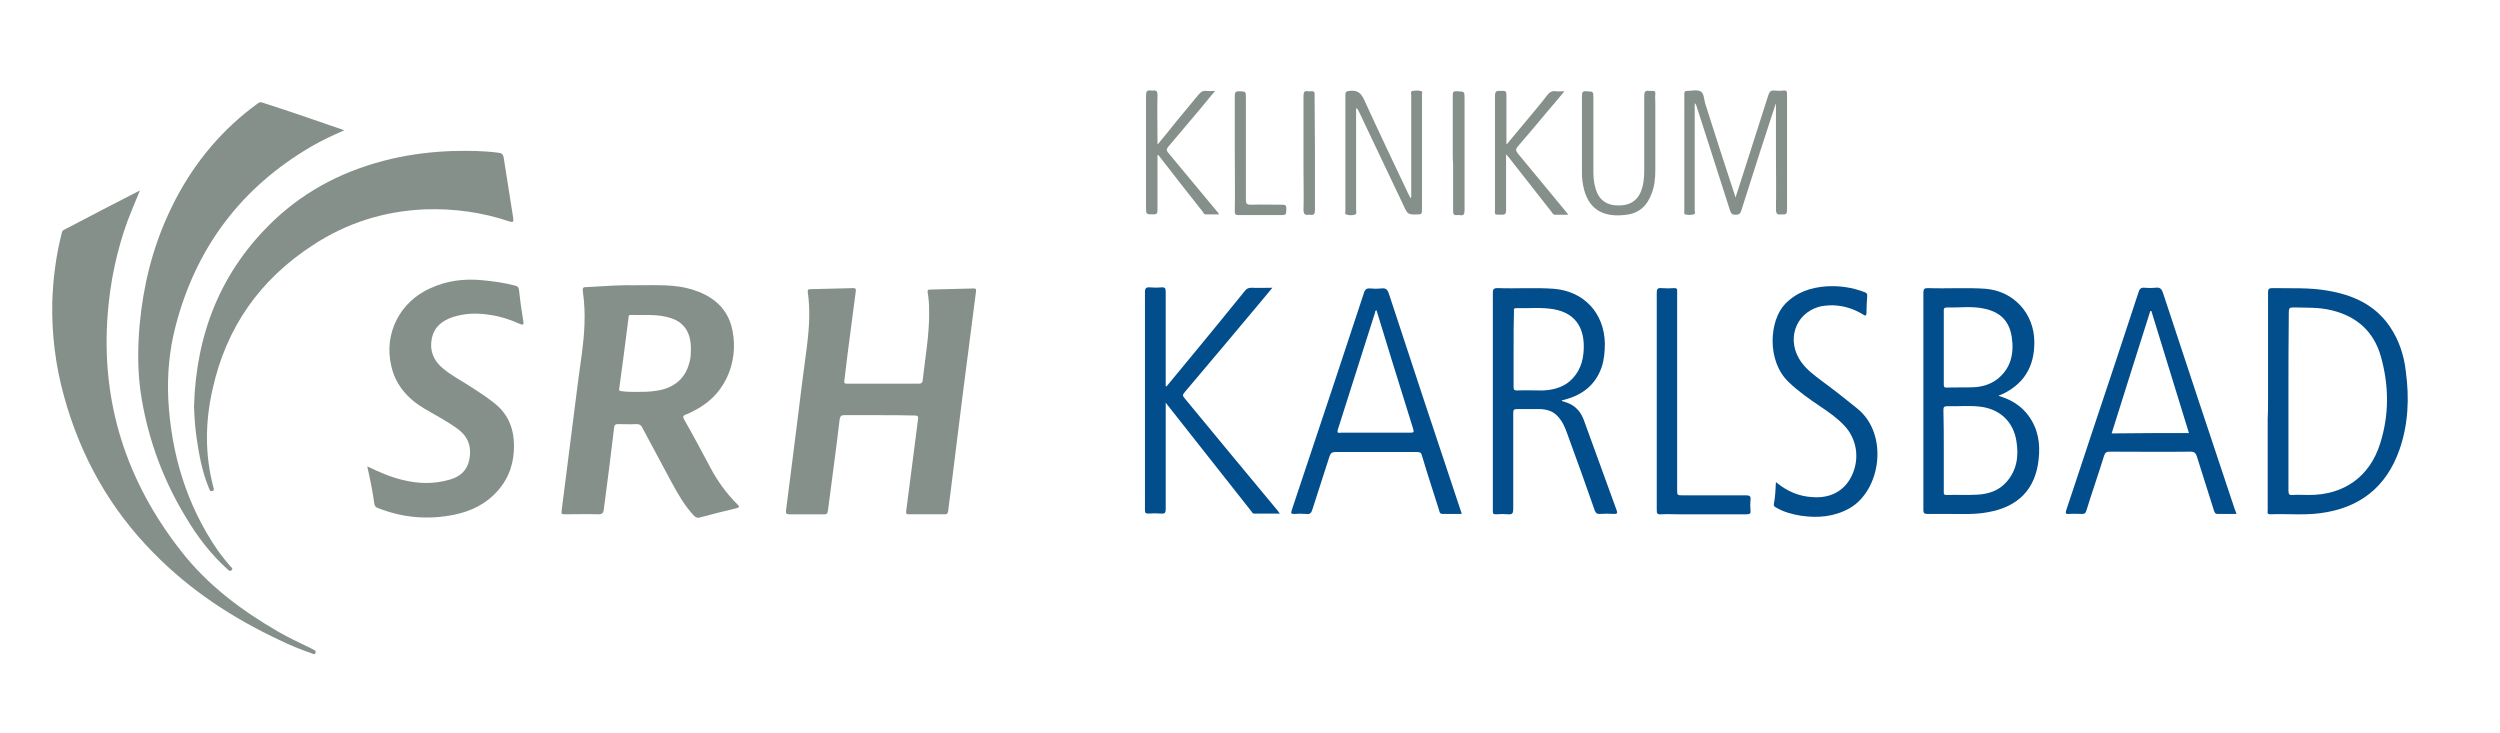 <?xml version="1.0" encoding="utf-8"?>
<svg xmlns="http://www.w3.org/2000/svg" xmlns:xlink="http://www.w3.org/1999/xlink" version="1.1" id="Layer_1" x="0px" y="0px" viewBox="0 0 697.9 204.9" style="enable-background:new 0 0 697.9 204.9;" xml:space="preserve" width="300" height="88">
<style type="text/css">
	.st0{fill:#85908A;}
	.st1{fill:#024D8B;}
</style>
<path class="st0" d="M176.9,79.7c6.5,0,11.4-0.3,16.2,1.2c5.2,1.6,9.3,4.6,10.9,10c2.3,8.2-0.4,18.7-10.1,23.7  c-0.8,0.4-1.6,0.9-2.5,1.2c-0.9,0.3-1,0.7-0.5,1.5c2.5,4.4,4.9,8.9,7.3,13.4c2,3.8,4.5,7.2,7.5,10.2c0.5,0.5,0.8,0.8-0.2,1.1  c-3.5,0.8-6.9,1.7-10.3,2.6c-0.6,0.2-1,0-1.5-0.4c-2.7-2.8-4.6-6.2-6.4-9.5c-2.7-5.1-5.5-10.2-8.2-15.3c-0.3-0.6-0.7-0.9-1.5-0.9  c-1.8,0.1-3.5,0-5.3,0c-0.6,0-0.9,0.2-1,0.8c-0.9,7.7-1.9,15.4-2.9,23c-0.1,1-0.4,1.4-1.5,1.4c-3.2-0.1-6.3,0-9.5,0  c-0.7,0-0.9-0.1-0.8-0.9c1.5-11.8,3-23.6,4.5-35.4c0.7-5.6,1.7-11.1,1.9-16.8c0.1-2.9,0-5.8-0.4-8.7c-0.2-1.6-0.2-1.7,1.4-1.7  C168.9,79.9,173.7,79.6,176.9,79.7z M177.4,109.5c1.8,0,3.7,0,5.5-0.3c4.8-0.6,8.1-3.2,9.3-7.5c0.3-1,0.5-2,0.5-3.1  c0.3-4.6-1.1-8.4-5.8-9.8c-3.6-1.1-7.3-0.7-11-0.8c-0.6,0-0.6,0.4-0.6,0.8c-0.8,6.6-1.7,13.2-2.6,19.8c-0.1,0.6,0.2,0.7,0.7,0.7  C174.8,109.5,176.1,109.5,177.4,109.5z"/>
<path class="st0" d="M245.3,116c-3.2,0-6.5,0-9.7,0c-0.8,0-1.1,0.2-1.3,1.1c-1,8.6-2.2,17.1-3.3,25.7c-0.1,0.7-0.3,0.9-1,0.9  c-3.3,0-6.6,0-9.8,0c-0.8,0-1-0.3-0.9-1c1-8.1,2.1-16.2,3.1-24.4c0.9-7.3,1.8-14.6,2.8-21.9c0.6-4.9,0.9-9.8,0.2-14.7  c-0.1-0.7,0.1-0.9,0.7-0.9c4-0.1,8-0.2,12-0.3c0.7,0,0.8,0.3,0.7,0.9c-0.8,5.9-1.5,11.7-2.3,17.6c-0.3,2.5-0.6,4.9-0.9,7.4  c-0.1,0.8,0.2,0.8,0.8,0.8c3.1,0,6.2,0,9.4,0c3.5,0,7,0,10.6,0c0.7,0,1-0.2,1.1-0.9c0.7-6.5,1.9-12.9,1.8-19.4  c0-1.7-0.1-3.4-0.4-5.1c-0.1-0.7,0-0.9,0.8-0.9c4-0.1,8-0.2,12-0.3c0.6,0,0.8,0.1,0.7,0.8c-1.2,9.6-2.5,19.2-3.7,28.7  c-1.1,9.1-2.3,18.2-3.4,27.3c-0.2,1.8-0.5,3.6-0.7,5.5c-0.1,0.5-0.3,0.8-0.8,0.8c-3.4,0-6.8,0-10.2,0c-0.8,0-0.8-0.4-0.7-1  c0.5-3.9,1-7.8,1.5-11.6c0.6-4.7,1.2-9.3,1.8-14c0.1-0.8-0.1-1-0.9-1C251.9,116,248.6,116,245.3,116z"/>
<path class="st0" d="M95.9,36.4c-3.2,1.4-6.2,2.8-9,4.4C67.1,52.3,54.4,69.2,48.7,91.3c-1.7,6.6-2.3,13.3-2,20.1  c0.8,15.4,5.1,29.7,13.9,42.5c1.1,1.5,2.3,3,3.5,4.4c0.2,0.2,0.8,0.5,0.3,1c-0.5,0.5-0.8,0-1.1-0.2c-4.7-4.2-8.5-9.2-11.7-14.6  c-6.2-10.2-10.3-21.2-12.3-32.9c-1.2-6.9-1.2-13.8-0.6-20.8c1-10.8,3.5-21.1,8-30.9c5-11,12.1-20.6,21.5-28.3  c1.1-0.9,2.3-1.8,3.5-2.7c0.5-0.4,0.9-0.4,1.4-0.2C80.6,31.1,88.1,33.7,95.9,36.4z"/>
<path class="st0" d="M53.9,113.5c0.6-20.3,7.5-37.8,22.3-51.9c9.3-8.8,20.4-14.3,32.8-17.2c5.6-1.3,11.3-2,17.1-2.2  c4.4-0.1,8.7-0.1,13,0.5c0.9,0.1,1.1,0.5,1.3,1.2c0.9,5.7,1.8,11.4,2.7,17.1c0.1,0.9,0,1.2-1,0.9c-7.7-2.6-15.7-3.7-23.8-3.4  c-11.3,0.5-21.8,3.8-31.2,10c-14.8,9.6-24.2,23-28,40.2c-2.1,9.1-2.2,18.3,0.2,27.4c0.1,0.4,0.4,0.9-0.3,1.1  c-0.6,0.2-0.7-0.3-0.9-0.7c-1.9-4.6-2.8-9.4-3.5-14.3C54.2,119.4,54,116.5,53.9,113.5z"/>
<path class="st0" d="M38.8,53.2c-1.2,2.9-2.4,5.7-3.5,8.6c-3,8.3-4.8,16.9-5.5,25.7c-2,24.9,5.2,47,20.5,66.5  c7.4,9.5,16.9,16.6,27.3,22.6c3,1.7,6.2,3.2,9.3,4.7c0.2,0.1,0.4,0.2,0.5,0.3c0.5,0.2,0.6,0.4,0.4,0.9c-0.2,0.5-0.6,0.2-0.9,0.1  c-3.1-1.1-6.2-2.3-9.2-3.8c-13-6.1-24.9-13.9-35-24.2c-12.3-12.4-20.5-27.1-25.1-43.8c-2.4-8.6-3.5-17.5-3.3-26.4  c0.2-6.4,1-12.8,2.6-19.1c0.1-0.5,0.2-0.9,0.7-1.1C24.8,60.4,31.8,56.8,38.8,53.2z"/>
<path class="st0" d="M102.3,130.3c3.3,1.6,6.5,3,9.9,3.8c4.4,1.1,8.8,1.2,13.2-0.1c2.8-0.8,4.8-2.5,5.4-5.5c0.7-3.3-0.1-6.2-2.9-8.4  c-3-2.3-6.4-4-9.6-5.9c-4.7-2.8-8.1-6.6-9.3-12c-2.1-9,2.4-17.9,11-21.7c4.6-2.1,9.5-2.7,14.5-2.2c3.1,0.3,6.1,0.7,9.1,1.5  c0.7,0.2,1,0.4,1.1,1.2c0.3,2.9,0.7,5.8,1.2,8.7c0.2,1,0,1.2-1,0.8c-2.6-1.2-5.4-2.1-8.2-2.5c-3.6-0.6-7.1-0.5-10.5,0.6  c-3,1-5.3,2.8-5.9,6.2c-0.6,3.3,0.6,6,3.1,8.1c2.6,2.2,5.7,3.7,8.5,5.6c1.9,1.2,3.8,2.5,5.6,3.9c4,3,5.7,7,5.8,11.8  c0.1,4.9-1.3,9.3-4.6,13c-3.2,3.6-7.3,5.6-12,6.6c-7.3,1.5-14.4,0.9-21.3-1.8c-0.6-0.2-0.9-0.4-1.1-1.1  C103.8,137.2,103.1,133.9,102.3,130.3z"/>
<path class="st1" d="M558.1,110.6c3.4,1,6.3,2.7,8.4,5.6c2.7,3.7,3.3,7.8,2.8,12.2c-0.9,8.3-5.7,13.2-14.1,14.7  c-3.6,0.7-7.3,0.5-10.9,0.5c-2,0-4.1,0-6.1,0c-0.9,0-1.1-0.3-1.1-1.1c0-9.2,0-18.4,0-27.6c0-11,0-22.1,0-33.1c0-1.1,0.3-1.3,1.3-1.3  c5.4,0.2,10.8-0.2,16.2,0.2c7.8,0.7,13.4,6.9,13.5,14.7c0.1,7-2.9,12-9.3,14.9C558.5,110.3,558.4,110.4,558.1,110.6z M542.8,125.9  c0,3.8,0,7.6,0,11.4c0,0.5-0.1,1,0.7,1c3-0.1,5.9,0.1,8.9-0.1c3-0.2,5.7-1.1,7.8-3.4c3-3.3,3.6-7.3,2.9-11.5  c-0.8-5.3-4.4-8.8-9.6-9.6c-3.3-0.5-6.5-0.1-9.8-0.2c-0.8,0-1,0.3-1,1C542.8,118.3,542.8,122.1,542.8,125.9z M542.8,97  c0,3.5,0,6.9,0,10.4c0,0.7,0.1,0.9,0.8,0.9c2.5-0.1,5,0,7.5-0.1c2.3-0.1,4.4-0.7,6.3-2c4.1-3,5.1-7.3,4.4-12c-0.7-4.6-3.3-7.1-7.9-8  c-3.3-0.7-6.7-0.2-10-0.3c-0.9,0-1.2,0.2-1.1,1.1C542.8,90.3,542.8,93.6,542.8,97z"/>
<path class="st1" d="M633.4,112c0-10.1,0-20.2,0-30.3c0-0.9,0.2-1.2,1.2-1.2c5.1,0.1,10.3-0.2,15.4,0.7c7.1,1.2,13.2,3.9,17.4,10  c2.6,3.8,4,8.1,4.5,12.6c1,7.4,0.7,14.8-1.8,21.9c-3.7,10.5-11.2,16.3-22.2,17.7c-4.6,0.6-9.3,0.1-13.9,0.3c-1,0-0.7-0.7-0.7-1.1  c0-8.5,0-17,0-25.5C633.4,115.3,633.4,113.6,633.4,112z M639.1,112c0,3.6,0,7.3,0,10.9c0,4.8,0,9.5,0,14.3c0,0.9,0.3,1.2,1.1,1.1  c1.6-0.1,3.1,0,4.7,0c9.7,0,16.9-5.1,19.8-14.3c2.6-8.1,2.5-16.4,0.2-24.5c-2-6.9-6.7-11.1-13.7-12.8c-3.6-0.9-7.2-0.7-10.8-0.8  c-1,0-1.2,0.3-1.2,1.3C639.1,95.4,639.1,103.7,639.1,112z"/>
<path class="st1" d="M436,112c1.2,0.4,2.3,0.7,3.3,1.4c1.4,1,2.3,2.3,2.9,3.9c3.1,8.4,6.1,16.9,9.2,25.3c0.3,0.8,0.1,1-0.7,1  c-1.4-0.1-2.7-0.1-4.1,0c-0.7,0-1-0.2-1.3-0.9c-2.5-7.2-5.1-14.4-7.7-21.5c-0.6-1.7-1.3-3.4-2.6-4.8c-1.3-1.5-3-2-4.9-2.1  c-2.2,0-4.3,0-6.5,0c-0.9,0-1.1,0.2-1.1,1.1c0,9,0,17.9,0,26.9c0,1.1-0.3,1.5-1.4,1.4c-1.1-0.1-2.2-0.1-3.4,0  c-0.8,0-0.9-0.2-0.9-0.9c0-2.8,0-5.5,0-8.3c0-17.5,0-35,0-52.6c0-1.1,0.2-1.4,1.4-1.4c5.2,0.2,10.5-0.2,15.7,0.2  c8.4,0.7,14,6.8,14.2,15.2c0,2.3-0.2,4.6-0.9,6.7c-1.7,4.9-5.3,7.7-10.1,9c-0.3,0.1-0.6,0.2-0.9,0.2  C436.2,111.9,436.1,111.9,436,112z M422.6,97.4c0,3.6,0,7.1,0,10.7c0,0.7,0.1,1,0.9,1c2.4-0.1,4.7,0,7.1,0c2.8-0.1,5.4-0.7,7.6-2.5  c2.8-2.4,3.9-5.6,4-9.1c0.2-5-1.6-9.9-8.4-11.1c-3.5-0.6-7-0.2-10.5-0.3c-0.8,0-0.6,0.5-0.6,1C422.6,90.3,422.6,93.9,422.6,97.4z"/>
<path class="st1" d="M408.1,143.6c-1.9,0-3.6,0-5.3,0c-0.8,0-0.9-0.5-1-1c-1.6-5.1-3.3-10.2-4.8-15.3c-0.2-0.8-0.5-1-1.4-1  c-7.6,0-15.2,0-22.8,0c-0.9,0-1.3,0.3-1.6,1.1c-1.6,5-3.2,9.9-4.8,14.9c-0.3,1-0.7,1.5-1.8,1.3c-1.1-0.1-2.2-0.1-3.2,0  c-0.9,0-1.1-0.1-0.8-1c1.2-3.5,2.3-7,3.5-10.5c5.6-16.8,11.2-33.5,16.7-50.3c0.3-1,0.8-1.3,1.8-1.2c1,0.1,2,0.1,3,0  c1.3-0.2,1.8,0.3,2.2,1.6c6.6,20.2,13.3,40.3,20,60.4C407.9,142.8,408,143.1,408.1,143.6z M384.3,86.7c-0.4,0.1-0.4,0.4-0.4,0.6  c-3.5,10.9-6.9,21.8-10.4,32.7c-0.3,1,0.1,1,0.8,0.9c6.5,0,13,0,19.4,0c1.1,0,1.1-0.2,0.8-1.2c-2-6.4-4-12.9-6-19.3  C387.1,95.9,385.7,91.3,384.3,86.7z"/>
<path class="st1" d="M624.6,143.6c-1.9,0-3.6,0-5.3,0c-0.7,0-0.8-0.4-1-0.9c-1.6-5.1-3.2-10.1-4.8-15.2c-0.3-0.9-0.7-1.3-1.7-1.3  c-7.6,0.1-15.1,0-22.7,0c-0.9,0-1.2,0.3-1.5,1.1c-1.6,5.2-3.4,10.3-5,15.5c-0.2,0.6-0.5,0.8-1.1,0.8c-1.3,0-2.6-0.1-3.8,0  c-0.9,0.1-0.9-0.3-0.7-1c2.4-7.1,4.7-14.2,7.1-21.4c4.4-13.2,8.8-26.3,13.1-39.5c0.3-1,0.7-1.4,1.7-1.3c1,0.1,2,0.1,3,0  c1.3-0.2,1.8,0.3,2.2,1.6c6.6,20.1,13.3,40.2,20,60.3C624.3,142.7,624.4,143.1,624.6,143.6z M611.3,121c-3.5-11.4-7-22.8-10.5-34.1  c-0.1,0-0.2,0-0.3,0c-3.6,11.4-7.2,22.7-10.8,34.2C596.9,121,604,121,611.3,121z"/>
<path class="st1" d="M325.6,108c3-3.6,6-7.3,9-10.9c4.3-5.2,8.6-10.5,12.9-15.8c0.5-0.7,1.1-0.9,1.9-0.9c1.8,0.1,3.7,0,5.8,0  c-1.1,1.3-2,2.4-2.9,3.5c-7.2,8.6-14.4,17.2-21.7,25.8c-0.6,0.7-0.4,1,0.1,1.6c8.7,10.5,17.3,21,26,31.4c0.1,0.2,0.3,0.4,0.6,0.8  c-2.5,0-4.9,0-7.2,0c-0.5,0-0.6-0.5-0.9-0.8c-7.6-9.6-15.2-19.3-22.8-28.9c-0.3-0.3-0.5-0.7-1-1.3c0,0.7,0,1.1,0,1.6  c0,9.4,0,18.8,0,28.2c0,1-0.3,1.3-1.3,1.2c-1.2-0.1-2.4-0.1-3.6,0c-0.7,0-0.9-0.2-0.9-0.9c0-0.2,0-0.3,0-0.5c0-20.1,0-40.2,0-60.4  c0-1.2,0.3-1.5,1.5-1.4c1,0.1,2.1,0.1,3.1,0c1-0.1,1.2,0.3,1.2,1.2c0,8.4,0,16.7,0,25.1c0,0.4,0,0.8,0,1.2  C325.5,107.9,325.5,108,325.6,108z"/>
<path class="st1" d="M495.9,134.7c3.1,2.6,6.5,4,10.2,4.2c5.1,0.4,9-1.8,11-6c2.3-4.8,1.4-10.4-2.2-14.1c-2-2.1-4.3-3.7-6.7-5.3  c-3.1-2.1-6.1-4.2-8.8-6.8c-6.2-6-5.3-17.3-0.9-21.8c3.2-3.3,7.2-4.6,11.6-4.9c3.6-0.2,7.1,0.3,10.5,1.6c0.6,0.2,0.9,0.5,0.8,1.2  c-0.1,1.5-0.2,3-0.2,4.6c0,0.9-0.3,0.9-0.9,0.5c-2.6-1.6-5.4-2.5-8.5-2.6c-1.3,0-2.6,0.1-3.8,0.4c-6.8,1.9-9.3,9.5-5,15.5  c1.6,2.2,3.7,3.7,5.8,5.3c3.4,2.5,6.7,5.1,9.9,7.7c8.8,7.2,6.5,22.8-2.2,27.8c-4.3,2.4-8.8,2.8-13.6,2.1c-2.4-0.4-4.7-1-6.8-2.2  c-0.4-0.2-0.8-0.4-0.8-0.9C495.7,138.9,495.8,136.9,495.9,134.7z"/>
<path class="st1" d="M462.6,112c0-10.1,0-20.2,0-30.2c0-1,0.2-1.4,1.3-1.3c1.2,0.1,2.4,0.1,3.6,0c0.6,0,0.9,0.2,0.8,0.8  c0,0.3,0,0.6,0,1c0,18.2,0,36.3,0,54.5c0,1.6,0,1.6,1.7,1.6c5.9,0,11.8,0,17.6,0c1,0,1.3,0.3,1.2,1.2c-0.1,1-0.1,2,0,3  c0.1,0.9-0.2,1.1-1.1,1.1c-6.3,0-12.6,0-19,0c-1.6,0-3.3-0.1-4.9,0c-1.1,0.1-1.2-0.3-1.2-1.3C462.6,132.2,462.6,122.1,462.6,112z"/>
<path class="st0" d="M495.8,29.1c-1.5,4.5-2.9,9-4.4,13.5c-1.7,5.4-3.5,10.9-5.2,16.3c-0.3,0.8-0.6,1.1-1.5,1.1  c-0.9,0-1.3-0.2-1.6-1.1c-3.1-9.8-6.3-19.5-9.4-29.3c-0.1-0.3-0.2-0.5-0.5-0.8c0,0.4,0,0.8,0,1.2c0,9.6,0,19.1,0,28.7  c0,0.4,0.3,1.1-0.3,1.2c-0.8,0.2-1.6,0.2-2.4,0c-0.3-0.1-0.2-0.5-0.2-0.8c0-11,0-21.9,0-32.9c0-0.6,0.2-0.8,0.8-0.8  c1.2,0,2.7-0.4,3.7,0.1c1,0.5,1,2.2,1.3,3.3c2.6,8.2,5.2,16.3,7.9,24.5c0.2,0.6,0.4,1.1,0.6,1.9c0.8-2.4,1.5-4.6,2.2-6.8  c2.3-7.3,4.7-14.6,7-21.9c0.3-0.9,0.7-1.3,1.7-1.2c0.9,0.1,1.8,0.1,2.6,0c0.8-0.1,0.9,0.3,0.9,1c0,10.8,0,21.7,0,32.5  c0,0.8-0.3,1.2-1.1,1.1c-0.2,0-0.3,0-0.5,0c-1.1,0.2-1.5-0.2-1.5-1.4c0.1-5.2,0-10.5,0-15.7c0-4.6,0-9.2,0-13.8  C495.9,29.1,495.9,29.1,495.8,29.1z"/>
<path class="st0" d="M378.7,30.2c-0.2,0.4-0.1,0.9-0.1,1.3c0,9,0,18.1,0,27.1c0,0.5,0.3,1.2-0.4,1.4c-0.8,0.2-1.6,0.2-2.4-0.1  c-0.4-0.1-0.2-0.7-0.2-1.1c0-4.4,0-8.7,0-13.1c0-6.4,0-12.7,0-19.1c0-0.9,0.2-1.1,1.1-1.2c2.3-0.3,3.3,0.6,4.2,2.6  c4,8.8,8.2,17.5,12.3,26.2c0.2,0.4,0.4,0.7,0.6,1.2c0.3-0.5,0.2-0.9,0.2-1.3c0-9.2,0-18.3,0-27.5c0-0.4-0.3-1.1,0.4-1.2  c0.8-0.1,1.7-0.2,2.5,0.1c0.3,0.1,0.1,0.5,0.1,0.8c0,10.9,0,21.8,0,32.6c0,0.7-0.2,1-0.9,1c-3,0.1-3.1,0.1-4.3-2.6  c-4.2-8.8-8.3-17.5-12.5-26.3C379.1,30.8,379.1,30.4,378.7,30.2z"/>
<path class="st0" d="M441.7,38.1c0-3.8,0-7.6,0-11.4c0-0.9,0.2-1.3,1.2-1.2c2,0.1,2,0,2,1.9c0,7,0,13.9,0,20.9c0,2,0.3,3.9,1.1,5.7  c1.3,2.7,3.6,3.5,6.4,3.4c2.6-0.1,4.6-1.2,5.7-3.7c0.8-1.9,1-3.9,1-5.9c0-7,0-14,0-21c0-1.1,0.3-1.6,1.4-1.4c0.3,0,0.6,0,0.8,0  c0.7-0.1,1,0.2,0.9,0.9c-0.1,0.9,0,1.8,0,2.6c0,6.2,0,12.5,0,18.7c0,2.2-0.2,4.3-1,6.4c-1.2,3.4-3.5,5.6-7.1,6  c-5.8,0.8-10.2-1-11.8-7c-0.4-1.5-0.6-3.1-0.6-4.7C441.7,44.9,441.7,41.5,441.7,38.1z"/>
<path class="st0" d="M420.7,40.3c2.2-2.6,4.3-5.2,6.5-7.8c1.6-1.9,3.2-3.8,4.7-5.8c0.7-0.9,1.4-1.4,2.5-1.2c0.7,0.1,1.4,0,2.4,0  c-1.7,2-3.2,3.9-4.8,5.7c-2.7,3.2-5.4,6.5-8.2,9.7c-0.7,0.8-0.6,1.2,0,2c4.3,5.2,8.6,10.4,12.9,15.6c0.3,0.4,0.7,0.9,1.2,1.5  c-1.4,0-2.6,0-3.7,0c-0.6,0-0.7-0.4-1-0.8c-4-5.1-8-10.2-12-15.3c-0.2-0.2-0.4-0.4-0.7-0.8c0,0.8,0,1.4,0,2c0,4.6,0,9.1,0,13.7  c0,1-0.3,1.2-1.2,1.2c-2.3-0.1-1.9,0.3-1.9-1.9c0-10.4,0-20.9,0-31.3c0-1.1,0.3-1.5,1.4-1.4c0.2,0,0.5,0,0.7,0  c0.9-0.1,1.1,0.3,1.1,1.1c0,4.2,0,8.3,0,12.5c0,0.4,0,0.8,0,1.2C420.5,40.2,420.6,40.2,420.7,40.3z"/>
<path class="st0" d="M323.2,40.3c1.7-2.1,3.5-4.2,5.2-6.4c2.1-2.5,4.1-5,6.2-7.5c0.6-0.7,1.2-1.1,2.1-1c0.7,0.1,1.5,0,2.5,0  c-1.4,1.7-2.6,3.1-3.8,4.6c-3.1,3.6-6.1,7.3-9.2,10.9c-0.6,0.7-0.7,1.1,0,1.9c4.6,5.5,9.2,11.1,13.8,16.6c0.1,0.1,0.1,0.2,0.3,0.5  c-1.4,0-2.6,0-3.8,0c-0.4,0-0.6-0.5-0.8-0.8c-4-5.1-8-10.1-11.9-15.2c-0.2-0.2-0.2-0.5-0.7-0.6c0,1.1,0,2.2,0,3.3  c0,4.1,0,8.2,0,12.2c0,0.9-0.3,1.1-1.1,1.1c-2.1,0-2.1,0-2.1-2c0-10.4,0-20.8,0-31.2c0-1.1,0.2-1.6,1.4-1.4c0.2,0,0.4,0,0.6,0  c0.9-0.1,1.2,0.2,1.2,1.2c-0.1,4.1,0,8.2,0,12.4c0,0.4,0,0.8,0,1.2C323,40.2,323.1,40.3,323.2,40.3z"/>
<path class="st0" d="M344.7,42.7c0-5.3,0-10.6,0-15.9c0-1,0.2-1.3,1.2-1.3c1.9,0.1,1.9,0,1.9,1.9c0,9.5,0,19,0,28.5  c0,1,0.3,1.3,1.3,1.3c3-0.1,6,0,9,0c0.8,0,1,0.3,1,1c0,1.9,0,1.9-1.9,1.9c-3.8,0-7.6,0-11.4,0c-0.9,0-1.1-0.2-1.1-1.1  C344.8,53.5,344.7,48.1,344.7,42.7z"/>
<path class="st0" d="M405.6,42.6c0-5.3,0-10.6,0-15.9c0-0.9,0.1-1.3,1.2-1.2c2.1,0.1,2.1,0,2.1,2.1c0,10.4,0,20.8,0,31.2  c0,1.1-0.3,1.5-1.3,1.3c-0.3,0-0.6,0-0.8,0c-0.9,0.1-1.1-0.3-1.1-1.1c0-4.4,0-8.7,0-13.1C405.6,44.8,405.6,43.7,405.6,42.6z"/>
<path class="st0" d="M367.1,42.6c0,5.4,0,10.7,0,16.1c0,1.1-0.3,1.5-1.3,1.3c-0.1,0-0.2,0-0.4,0c-1.1,0.2-1.5-0.2-1.5-1.4  c0.1-3.6,0-7.1,0-10.7c0-7.1,0-14.2,0-21.2c0-1,0.3-1.4,1.3-1.2c0.3,0,0.6,0,0.8,0c0.9-0.1,1.1,0.3,1,1.1  C367,31.9,367.1,37.3,367.1,42.6z"/>
</svg>
